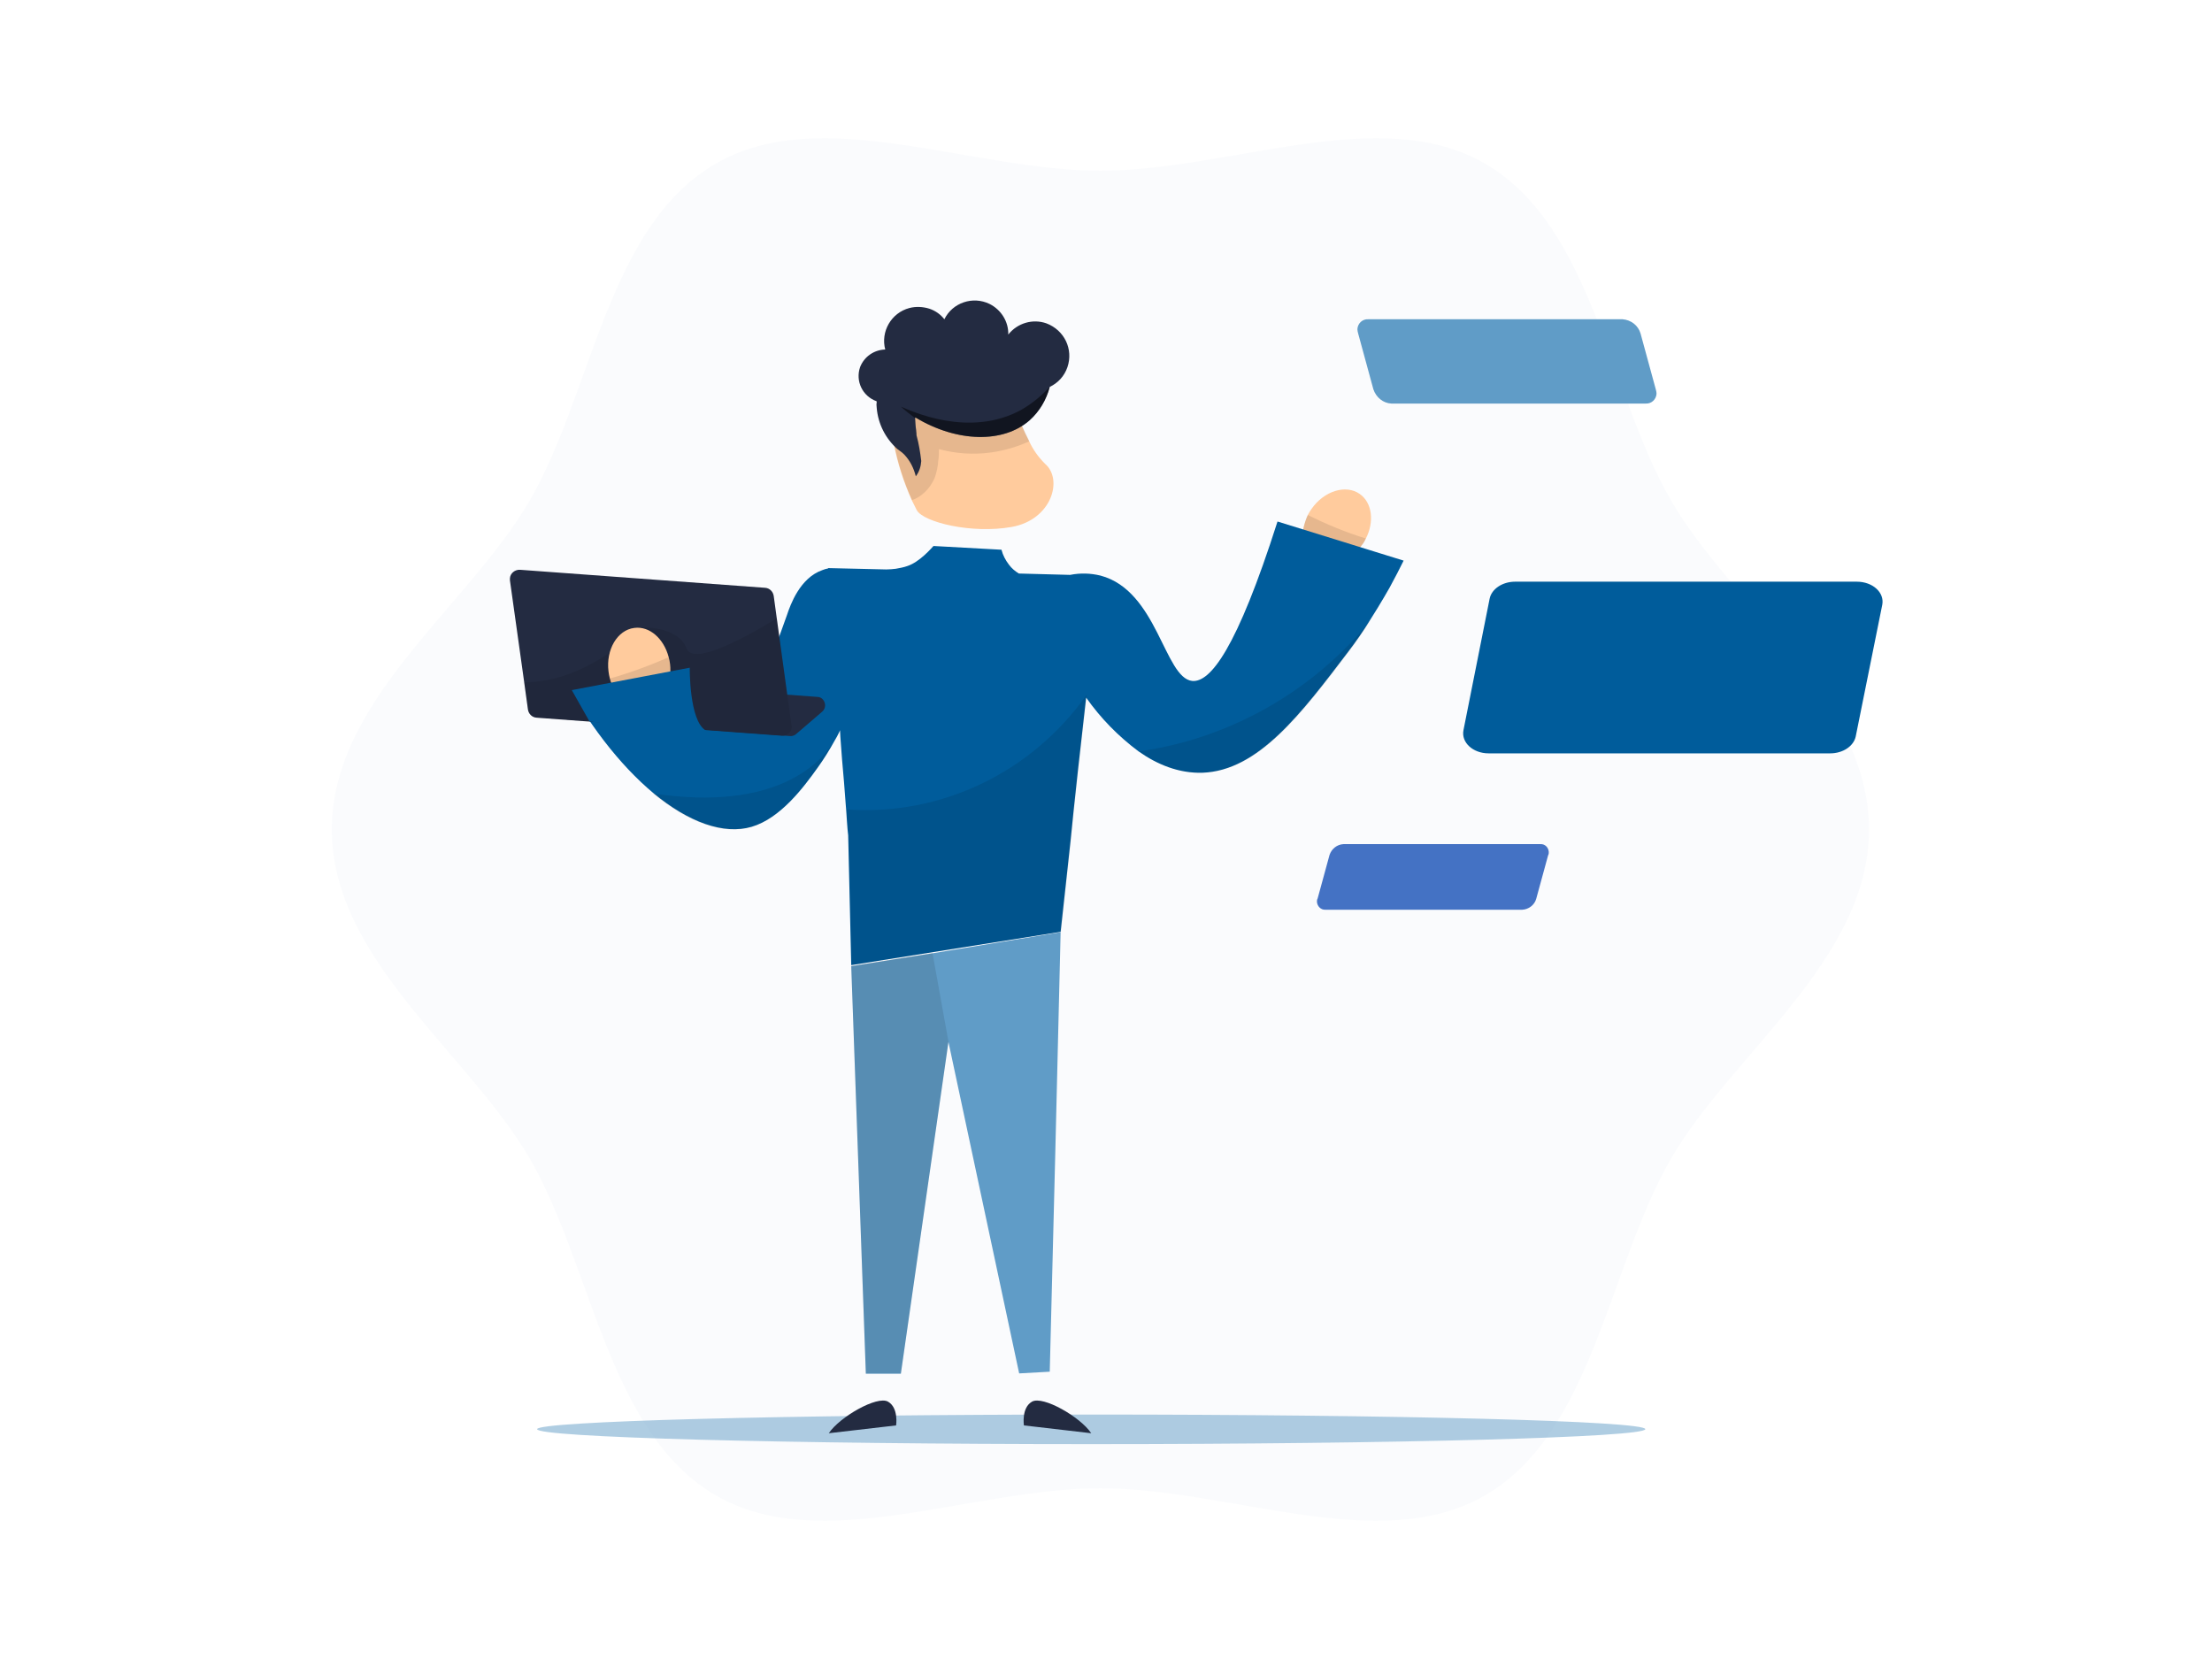 <svg xmlns="http://www.w3.org/2000/svg" width="800px" height="600px" fill="none" viewBox="0 0 800 600" transform="rotate(0) scale(1, 1)">
    <path d="M120 300C120 346.964 169.669 381.143 191.676 419.132C214.298 458.351 219.83 518.102 258.926 540.846C296.916 562.853 351.011 538.265 397.975 538.265C444.94 538.265 499.035 562.853 537.024 540.846C576.121 518.225 581.653 458.351 604.275 419.132C626.281 381.143 675.951 347.087 675.951 300C675.951 252.913 626.159 218.857 604.275 180.868C581.653 141.649 576.121 81.775 537.024 59.154C499.035 37.147 444.94 61.735 397.975 61.735C351.011 61.735 296.916 37.147 258.926 59.154C219.707 81.775 214.298 141.649 191.676 180.868C169.669 218.98 120 253.036 120 300Z" fill="#005c9b" opacity="0.02"></path>
    <path d="M471.495 190.58C471.864 189.105 472.356 187.63 472.971 186.277C473.34 185.54 473.831 184.802 474.323 184.064C478.872 177.548 486.74 175.089 491.781 178.655C496.33 181.851 497.068 188.736 493.994 194.76C493.625 195.498 493.256 196.236 492.765 196.85C492.273 197.465 491.781 198.08 491.289 198.695C486.618 203.735 479.856 205.456 475.307 202.26C471.741 200.047 470.512 195.375 471.495 190.58Z" fill="#ffcb9d"></path>
    <path d="M471.495 190.58C471.864 189.105 472.356 187.63 472.971 186.277C479.733 189.597 486.74 192.547 493.994 194.76C493.625 195.498 493.256 196.236 492.765 196.85C492.273 197.465 491.781 198.08 491.289 198.695C486.618 203.735 479.856 205.457 475.307 202.26C471.741 200.047 470.512 195.375 471.495 190.58Z" fill="#000000" opacity="0.1"></path>
    <path d="M462.029 188.613C447.276 234.84 437.687 246.888 431.171 246.274C421.089 245.167 418.63 213.571 397.976 208.161C394.411 207.3 390.722 207.178 387.034 207.915L368.469 207.423C367.117 206.563 365.888 205.579 364.904 204.227C363.675 202.629 362.691 200.784 362.199 198.817L337.611 197.465C337.119 197.957 332.693 203.243 328.144 204.719C326.792 205.21 325.316 205.456 323.964 205.702C322.857 205.825 321.751 205.948 320.521 205.948L299.498 205.456V205.579C298.76 205.702 298.023 205.948 297.408 206.194C289.294 209.022 285.851 218.734 284.622 222.423C278.229 240.372 271.221 259.674 265.074 260.412C261.509 260.904 255.607 255.617 245.526 226.234C231.756 233.119 217.126 238.282 202.004 241.725C212.085 261.396 224.257 276.764 236.305 286.845C249.091 297.418 261.754 301.967 271.836 299.016C282.286 295.943 290.646 284.755 295.81 277.501C298.023 274.428 299.99 271.231 301.834 267.912C302.449 266.928 302.941 265.945 303.432 264.961C303.555 264.715 303.678 264.346 303.801 264.1C303.801 264.838 303.924 265.576 303.924 266.436L304.539 274.674C305.031 280.329 305.522 285.738 305.891 291.271C305.891 291.763 306.014 292.254 306.014 292.746C306.26 295.943 306.383 299.139 306.752 302.09C307.121 317.704 307.489 333.318 307.858 349.054L383.591 337.006L387.157 304.303L388.263 293.361L389.862 278.485C390.845 269.756 391.829 261.027 392.812 252.298C398.099 259.797 404.492 266.313 411.746 271.723C418.507 276.518 426.376 279.714 434.859 279.468C455.022 278.731 470.513 258.199 487.602 235.7C490.429 232.012 493.134 228.078 495.347 224.513C499.65 217.751 502.601 212.464 502.601 212.464C504.568 208.899 506.166 205.702 507.642 202.752L462.029 188.613Z" fill="#005c9b"></path>
    <path d="M383.591 337.129C382.361 390.118 381.009 443.106 379.656 496.095L368.592 496.71C360.108 456.753 351.502 416.796 343.019 376.84L325.807 496.833H313.144L307.857 349.423L322.611 347.087L337.364 344.751L383.591 337.129Z" fill="#609cc7"></path>
    <path d="M240.731 228.078C240.239 226.603 239.624 225.25 238.764 224.021C238.272 223.283 237.78 222.546 237.166 221.931C231.879 215.907 223.888 214.308 219.216 218.366C215.036 222.054 214.913 228.939 218.724 234.717C219.216 235.455 219.708 236.069 220.199 236.684C220.691 237.299 221.306 237.914 221.921 238.405C227.084 242.954 233.969 243.815 238.149 240.25C241.469 237.545 242.206 232.75 240.731 228.078Z" fill="#ffcb9d"></path>
    <path d="M240.731 228.078C240.239 226.603 239.624 225.25 238.764 224.021C232.37 228.078 225.732 231.643 218.847 234.717C219.338 235.455 219.83 236.069 220.322 236.684C220.814 237.299 221.429 237.914 222.043 238.405C227.207 242.954 234.092 243.815 238.272 240.25C241.468 237.545 242.206 232.75 240.731 228.078Z" fill="#000000" opacity="0.1"></path>
    <path d="M393.058 251.191L389.984 278.485L388.386 293.361L387.279 304.303L383.714 337.006L307.981 349.054C307.612 333.441 307.243 317.827 306.874 302.09C306.629 299.016 306.383 295.943 306.137 292.746C340.315 295.205 373.264 279.345 393.058 251.191Z" fill="#000000" opacity="0.1"></path>
    <path d="M194.258 516.872C194.258 519.823 284.007 522.282 394.656 522.282C505.305 522.282 595.054 519.823 595.054 516.872C595.054 513.922 505.305 511.586 394.656 511.586C284.007 511.586 194.258 514.045 194.258 516.872Z" fill="#609cc7" opacity="0.5"></path>
    <path d="M299.744 518.348L324.087 515.52C324.087 515.52 325.071 509.127 321.136 506.914C317.202 504.701 303.678 512.447 299.744 518.348Z" fill="#232b41"></path>
    <path d="M394.656 518.348L370.313 515.52C370.313 515.52 369.33 509.127 373.264 506.914C377.198 504.701 390.722 512.447 394.656 518.348Z" fill="#232b41"></path>
    <path d="M287.818 265.576L297.408 257.339C298.637 256.232 298.76 254.388 297.654 253.036C297.162 252.421 296.424 252.052 295.687 252.052L207.782 245.536C206.921 245.536 206.184 245.782 205.569 246.274L196.471 254.511C195.242 255.618 195.119 257.462 196.225 258.691C196.717 259.306 197.455 259.675 198.315 259.675L285.605 266.191C286.343 266.314 287.203 266.068 287.818 265.576Z" fill="#232b41"></path>
    <path d="M286.343 262.994C286.22 264.838 284.622 266.191 282.778 266.068C282.778 266.068 282.778 266.068 282.655 266.068L244.419 263.24L238.887 262.871L194.012 259.552C192.414 259.429 191.185 258.199 190.939 256.601L189.586 246.766L184.423 209.882C184.423 209.637 184.423 209.391 184.423 209.145C184.546 207.301 186.267 205.948 188.111 206.071L276.753 212.587C278.352 212.71 279.581 213.94 279.827 215.538L280.934 223.652L286.22 262.133C286.343 262.502 286.343 262.748 286.343 262.994Z" fill="#232b41"></path>
    <path d="M286.343 262.994C286.22 264.838 284.621 266.191 282.777 266.068C282.777 266.068 282.777 266.068 282.654 266.068L244.419 263.24L238.886 262.871L194.012 259.552C192.414 259.429 191.184 258.199 190.938 256.601L189.586 246.765C213.068 246.765 231.387 226.972 231.387 226.972C231.387 226.972 244.911 225.988 248.353 234.594C250.935 241.11 271.097 229.676 280.933 223.652L286.22 262.133C286.343 262.502 286.343 262.748 286.343 262.994Z" fill="#000000" opacity="0.1"></path>
    <path d="M222.289 249.593C221.551 248.241 220.937 246.888 220.568 245.413C220.322 244.552 220.199 243.692 220.076 242.831C219.092 234.963 223.273 227.832 229.42 227.094C234.952 226.357 240.116 231.029 241.837 237.668C242.083 238.528 242.206 239.266 242.329 240.126C242.452 240.987 242.452 241.725 242.452 242.585C242.452 249.47 238.518 255.248 232.985 255.986C228.805 256.355 224.748 253.773 222.289 249.593Z" fill="#ffcb9d"></path>
    <path d="M222.29 249.593C221.552 248.241 220.937 246.888 220.568 245.413C227.822 243.323 234.953 240.741 241.838 237.668C242.083 238.528 242.206 239.266 242.329 240.127C242.452 240.987 242.452 241.725 242.452 242.585C242.452 249.47 238.518 255.249 232.986 255.986C228.806 256.355 224.748 253.773 222.29 249.593Z" fill="#000000" opacity="0.1"></path>
    <path d="M213.191 260.904L206.798 249.593L249.459 241.479C249.459 241.479 249.213 260.412 255.115 264.101C261.016 267.789 213.191 260.904 213.191 260.904Z" fill="#005c9b"></path>
    <path d="M538.377 272.461H661.935C666.484 272.461 670.418 269.879 671.156 266.313L680.745 218.734C681.606 214.308 677.303 210.374 671.525 210.374H547.966C543.417 210.374 539.483 212.956 538.746 216.521L529.279 264.1C528.418 268.526 532.721 272.461 538.377 272.461Z" fill="#005c9b"></path>
    <path d="M301.711 268.035C299.866 271.354 297.899 274.551 295.686 277.624C290.523 284.878 282.163 296.066 271.712 299.139C261.631 302.09 248.968 297.541 236.182 286.968C281.056 293.73 297.162 275.534 301.711 268.035Z" fill="#000000" opacity="0.1"></path>
    <path d="M343.019 376.717L325.807 496.71H313.144L307.857 349.3L337.241 344.628L343.019 376.717Z" fill="#000000" opacity="0.1"></path>
    <path d="M495.593 224.512C493.257 228.078 490.675 231.889 487.847 235.7C470.758 258.199 455.267 278.731 435.105 279.468C426.499 279.837 418.753 276.518 411.991 271.723C425.392 269.879 438.547 265.821 450.718 259.92C468.053 251.56 483.421 239.389 495.593 224.512Z" fill="#000000" opacity="0.1"></path>
    <path d="M550.549 329.015H479.365C477.766 329.138 476.414 327.785 476.291 326.187C476.291 325.818 476.291 325.326 476.537 324.958L480.84 309.221C481.578 307.008 483.545 305.409 485.881 305.287H557.065C558.663 305.164 560.016 306.393 560.139 308.114C560.139 308.483 560.139 308.975 559.893 309.344L555.59 325.08C554.975 327.293 552.885 328.892 550.549 329.015Z" fill="#4472c4"></path>
    <path d="M503.215 145.952H595.177C597.267 146.075 598.988 144.476 599.111 142.386C599.111 141.895 598.988 141.403 598.865 140.911L593.333 120.625C592.472 117.675 589.89 115.708 586.817 115.462H494.855C492.765 115.339 491.044 116.937 490.921 119.027C490.921 119.519 491.044 120.011 491.167 120.502L496.699 140.788C497.683 143.739 500.265 145.829 503.215 145.952Z" fill="#609cc7"></path>
    <path d="M320.644 141.895C321.135 145.46 321.75 150.87 322.611 157.14L323.225 160.336C324.578 167.467 326.791 174.229 329.741 180.868C330.356 182.097 330.971 183.327 331.586 184.556C334.044 188.859 351.379 193.162 365.887 190.58C380.394 187.999 384.574 173.368 377.935 167.713C375.599 165.377 373.632 162.672 372.28 159.721C370.19 155.787 368.469 151.607 367.116 147.427C366.256 144.968 365.764 143.493 365.764 143.493L353.592 134.518L326.053 136.485C326.668 141.157 325.561 144.476 324.209 144.722C322.857 144.968 320.889 142.264 320.644 141.895Z" fill="#ffcb9d"></path>
    <path d="M372.28 159.599C368.715 161.197 363.182 163.287 356.051 163.902C349.044 164.516 343.265 163.41 339.577 162.426C339.577 163.902 339.577 165.254 339.331 166.606C339.208 168.819 338.716 170.909 337.979 172.999C337.118 174.844 336.012 176.565 334.536 177.917C333.184 179.27 331.586 180.253 329.864 180.868C326.914 174.352 324.701 167.467 323.348 160.336L322.734 157.14C321.75 150.87 321.135 145.46 320.767 141.895C321.012 142.264 322.488 145.337 323.963 144.968C324.209 144.845 324.578 144.722 324.701 144.477C325.684 143.37 326.299 140.542 325.807 136.731H326.176L353.347 134.887L365.518 143.985C365.518 143.985 366.747 147.673 366.87 147.919C367.362 149.148 368.1 150.993 369.575 153.82V153.943L372.28 159.599Z" fill="#000000" opacity="0.1"></path>
    <path d="M386.05 132.797C384.944 135.993 382.731 138.452 379.657 139.927C378.428 144.599 375.969 148.779 372.403 151.976C362.937 160.336 346.216 160.09 331.094 150.992L330.971 151.115V151.238C331.094 152.714 331.094 154.189 331.34 155.541C331.34 156.033 331.463 156.402 331.463 156.894V157.385C332.324 160.459 332.816 163.656 333.184 166.729C333.062 168.696 332.447 170.663 331.217 172.262C330.48 169.311 329.127 166.606 327.037 164.393C326.3 163.656 325.439 163.041 324.578 162.426C320.275 158.615 317.571 153.328 317.079 147.55C316.956 146.812 316.956 145.952 317.079 145.214L316.956 145.091C311.915 143.247 309.333 137.837 311.055 132.797C312.53 128.986 316.095 126.527 320.152 126.404C318.431 119.888 322.365 113.126 328.881 111.405C331.217 110.79 333.799 110.913 336.135 111.65C338.348 112.388 340.192 113.741 341.545 115.462C344.495 109.437 351.872 106.979 357.896 109.929C362.076 112.019 364.781 116.322 364.658 120.994C367.977 116.814 373.51 115.216 378.428 116.937C384.944 119.396 388.263 126.281 386.05 132.797Z" fill="#232b41"></path>
    <path d="M379.657 139.927C378.427 144.599 375.968 148.779 372.403 151.976C362.936 160.336 346.216 160.09 331.094 150.992L330.971 151.115V151.238C329.127 149.886 327.283 148.411 325.685 146.935L325.807 147.058C329.373 148.534 350.519 158.615 369.452 148.165C373.264 145.952 376.706 143.124 379.657 139.927Z" fill="#000000" opacity="0.5"></path>
</svg>